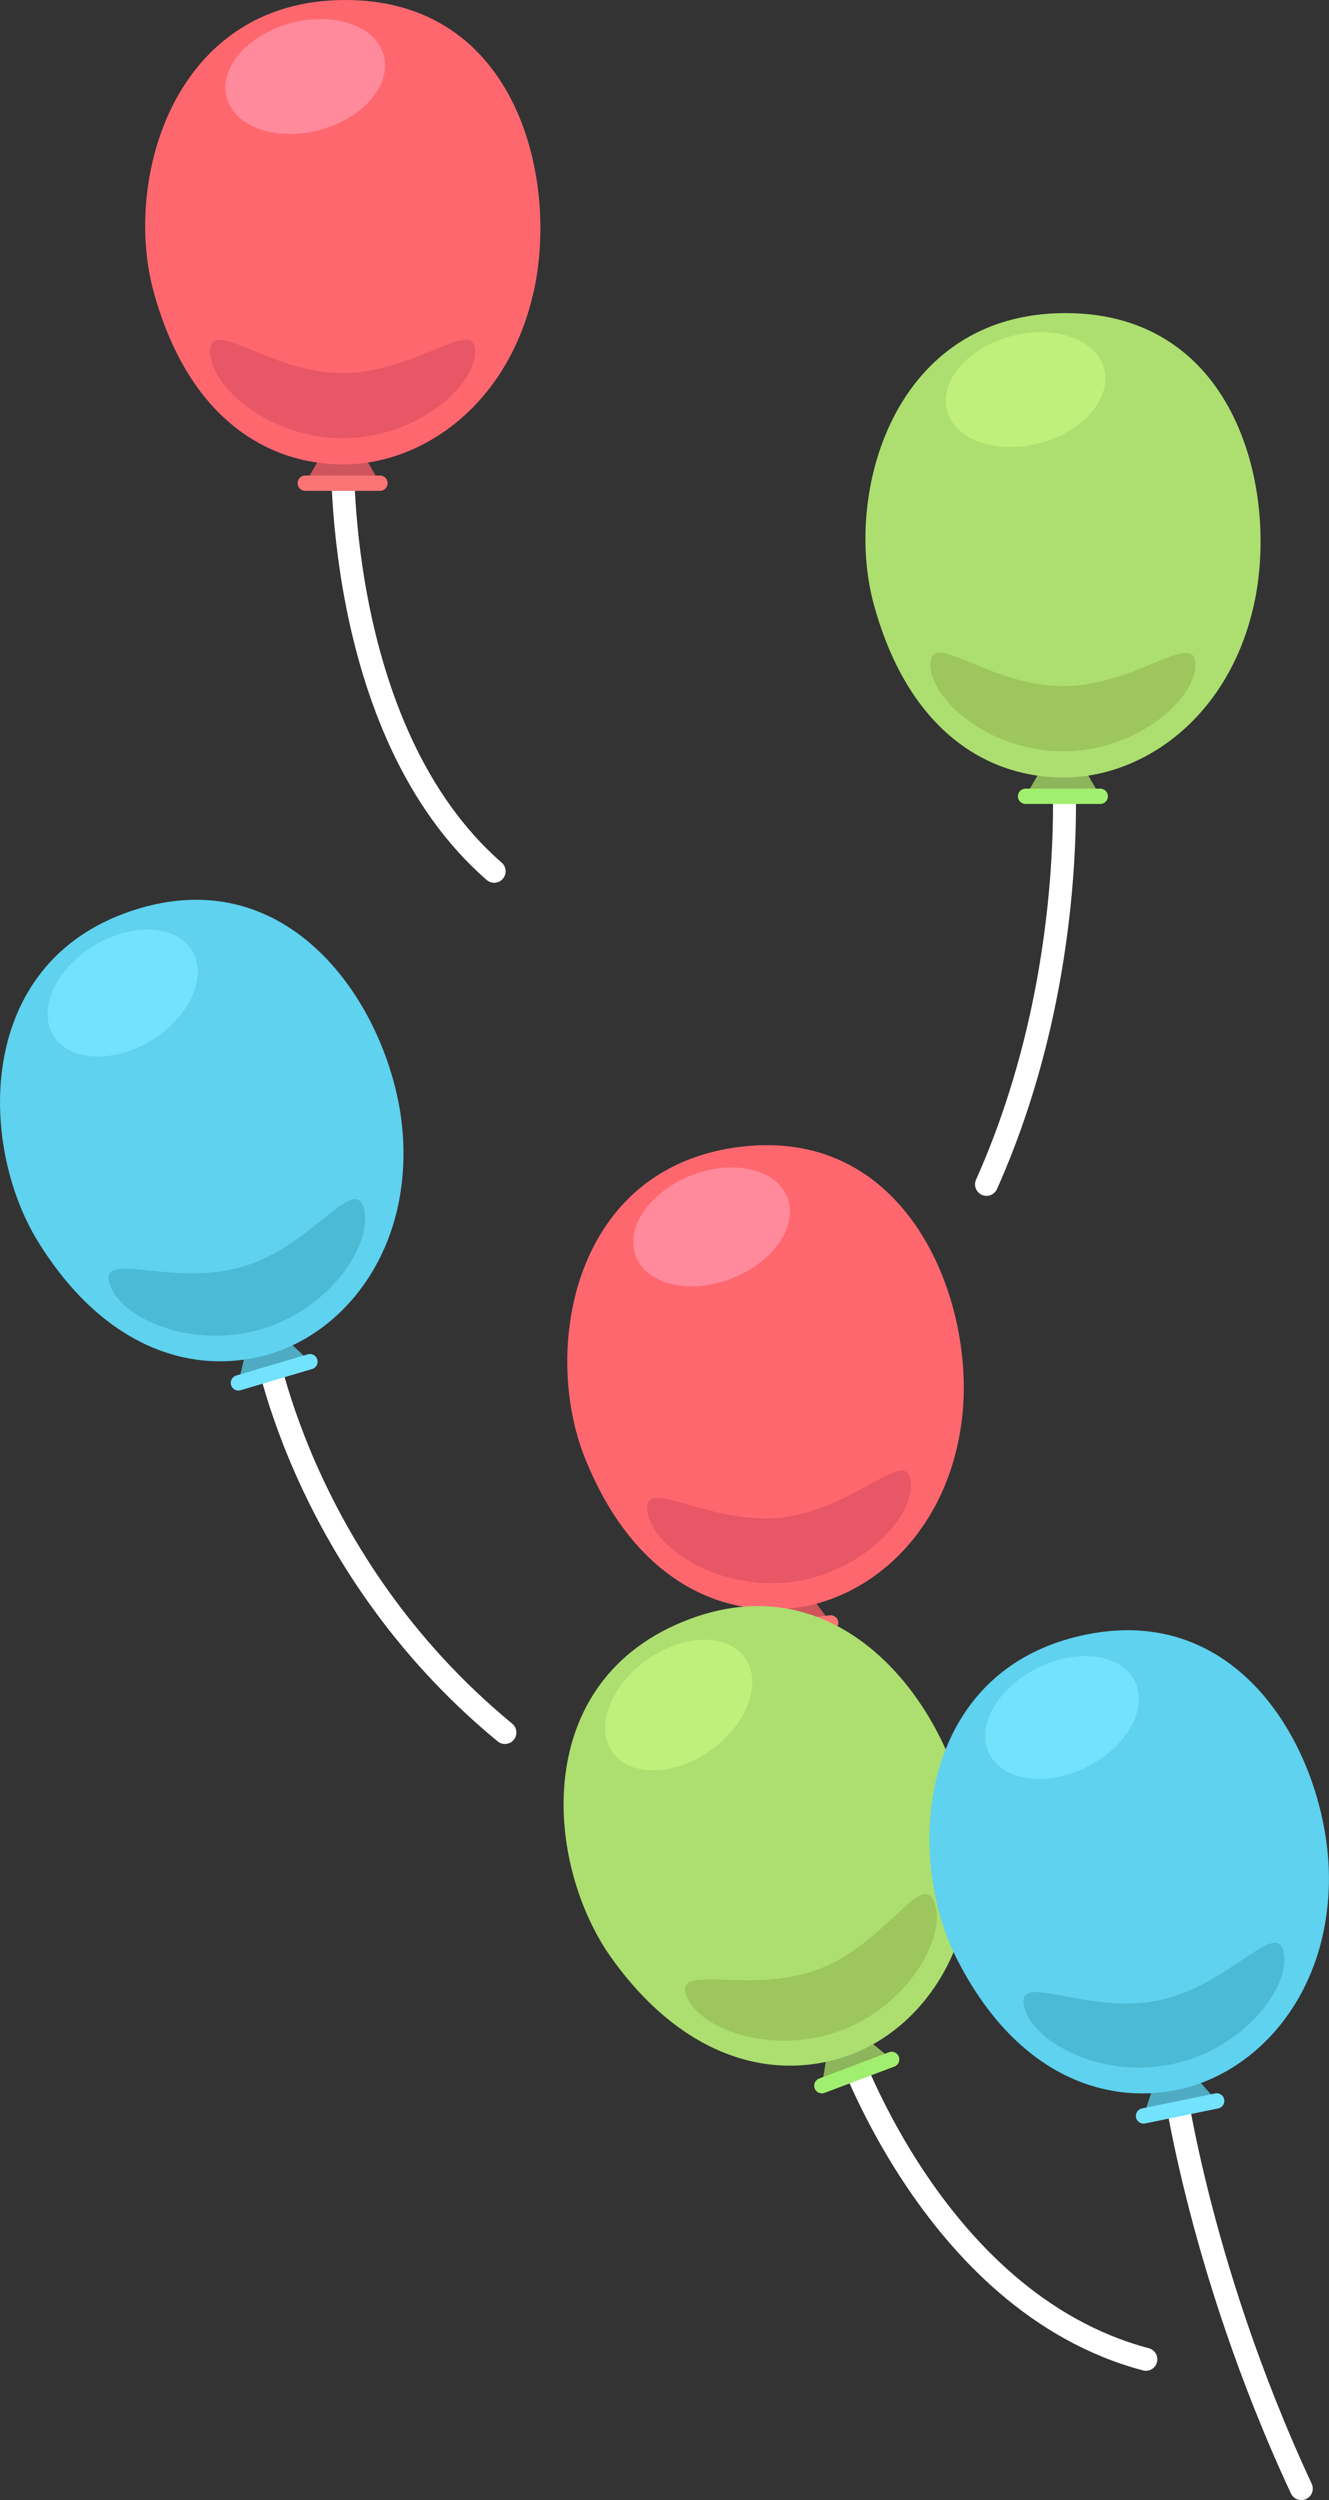 <?xml version="1.0" encoding="UTF-8"?><svg xmlns="http://www.w3.org/2000/svg" width="131" height="246.34" viewBox="0 0 131 246.34"><rect x="0" y="0" width="131" height="246.34" fill="#333333" stroke="none"/><defs><style>.e{stroke:#a1ef6e;}.e,.f,.g,.h{fill:none;stroke-linecap:round;stroke-linejoin:round;}.e,.f,.h{stroke-width:1.51px;}.f{stroke:#73e2fc;}.i{fill:#e75765;}.j{fill:#ff8a9b;}.k{fill:#ff676f;}.l{fill:#9dc65d;}.m{fill:#c0ef7b;}.n{fill:#acdf6f;}.o{fill:#5ed2ef;}.p{fill:#4bbbd5;}.q{fill:#73e2fc;}.r{fill:#0f0f0f;opacity:.2;}.g{stroke:#fff;stroke-width:2.26px;}.h{stroke:#f97474;}</style></defs><g id="a"/><g id="b"><g id="c"><g id="d"><g><path class="g" d="M104.77,74.52s1.91,21.06-7.53,42.18"/><g><polygon class="n" points="104.77 78.46 101.09 78.46 102.93 75.27 104.77 72.09 106.61 75.27 108.45 78.46 104.77 78.46"/><polygon class="r" points="104.77 78.46 101.09 78.46 102.93 75.27 104.77 72.09 106.61 75.27 108.45 78.46 104.77 78.46"/><line class="e" x1="101.09" y1="78.46" x2="108.45" y2="78.46"/></g><path class="n" d="M123.58,59.67c-2.5,11.1-10.96,16.94-18.73,16.94s-15.39-4.82-18.73-17.1c-2.98-10.97,1.97-28.66,18.91-28.66s21.06,17.68,18.55,28.82Z"/><path class="m" d="M108.83,36.32c.78,2.91-2.06,6.2-6.33,7.34-4.27,1.14-8.37-.29-9.15-3.2-.78-2.91,2.06-6.2,6.33-7.34,4.28-1.14,8.37,.29,9.15,3.2Z"/><path class="l" d="M117.83,65.47c0,3.51-5.85,8.56-13.06,8.56s-13.06-5.05-13.06-8.56,5.85,2.14,13.06,2.14,13.06-5.64,13.06-2.14Z"/></g><g><path class="g" d="M33.77,43.67s-1.13,28.18,14.94,42.18"/><g><polygon class="k" points="33.77 47.61 30.09 47.61 31.93 44.42 33.77 41.24 35.61 44.42 37.45 47.61 33.77 47.61"/><polygon class="r" points="33.77 47.61 30.09 47.61 31.93 44.42 33.77 41.24 35.61 44.42 37.45 47.61 33.77 47.61"/><line class="h" x1="30.09" y1="47.61" x2="37.45" y2="47.61"/></g><g><path class="k" d="M52.58,28.82c-2.5,11.1-10.96,16.94-18.73,16.94s-15.39-4.82-18.73-17.1C12.15,17.69,17.1,0,34.04,0s21.06,17.68,18.55,28.82Z"/><path class="i" d="M46.83,34.62c0,3.51-5.85,8.56-13.06,8.56s-13.06-5.05-13.06-8.56,5.85,2.14,13.06,2.14,13.06-5.64,13.06-2.14Z"/><path class="j" d="M37.83,5.47c.78,2.91-2.06,6.2-6.33,7.34-4.27,1.14-8.37-.29-9.15-3.2-.78-2.91,2.06-6.2,6.33-7.34,4.28-1.14,8.37,.29,9.15,3.2Z"/></g></g><g><path class="g" d="M25.9,131.44s3.35,22.36,23.87,39.27"/><g><polygon class="o" points="27.02 135.21 23.5 136.26 24.35 132.68 25.21 129.11 27.88 131.64 30.55 134.17 27.02 135.21"/><polygon class="r" points="27.02 135.21 23.5 136.26 24.35 132.68 25.21 129.11 27.88 131.64 30.55 134.17 27.02 135.21"/><line class="f" x1="23.5" y1="136.26" x2="30.55" y2="134.17"/></g><g><path class="o" d="M39.71,111.85c.76,11.35-5.69,19.36-13.13,21.57-7.2,2.14-16.12-.24-22.82-11.06-5.98-9.67-6.27-28.03,9.97-32.85,15.79-4.69,25.22,10.96,25.98,22.35Z"/><path class="p" d="M35.85,119.05c1,3.36-3.17,9.87-10.09,11.92-6.92,2.05-13.96-1.12-14.96-4.49-1-3.36,6.21,.38,13.13-1.67,6.92-2.05,10.92-9.13,11.92-5.77Z"/><path class="q" d="M18.92,93.66c1.57,2.57-.21,6.53-3.98,8.84-3.77,2.31-8.11,2.1-9.68-.47-1.57-2.57,.21-6.52,3.98-8.84,3.77-2.31,8.11-2.1,9.68,.47Z"/></g></g><g><path class="g" d="M77.79,156.4s.51,27.21,4.66,41.92"/><g><polygon class="k" points="78.23 160.31 74.57 160.72 76.05 157.35 77.52 153.98 79.7 156.94 81.88 159.91 78.23 160.31"/><polygon class="r" points="78.23 160.31 74.57 160.72 76.05 157.35 77.52 153.98 79.7 156.94 81.88 159.91 78.23 160.31"/><line class="h" x1="74.57" y1="160.72" x2="81.88" y2="159.91"/></g><g><path class="k" d="M94.85,139.56c-1.26,11.3-9.02,18.05-16.74,18.9-7.46,.83-15.82-3.09-20.5-14.92-4.18-10.57-1.21-28.7,15.62-30.57,16.37-1.82,22.88,15.25,21.62,26.59Z"/><path class="i" d="M89.78,145.96c.39,3.49-4.87,9.15-12.04,9.95-7.17,.8-13.54-3.58-13.93-7.06-.39-3.49,6.05,1.48,13.22,.68,7.17-.8,12.36-7.05,12.75-3.57Z"/><path class="j" d="M77.61,117.98c1.09,2.81-1.36,6.38-5.48,7.99-4.12,1.61-8.35,.63-9.45-2.17-1.09-2.81,1.36-6.38,5.48-7.99,4.12-1.61,8.35-.64,9.45,2.17Z"/></g></g><g><path class="g" d="M83.06,200.52s8.56,26.3,29.89,31.95"/><g><polygon class="n" points="84.45 204.21 81.01 205.51 81.61 201.88 82.21 198.25 85.05 200.58 87.89 202.92 84.45 204.21"/><polygon class="r" points="84.45 204.21 81.01 205.51 81.61 201.88 82.21 198.25 85.05 200.58 87.89 202.92 84.45 204.21"/><line class="e" x1="81.01" y1="205.51" x2="87.89" y2="202.92"/></g><path class="n" d="M95.45,180c1.56,11.27-4.3,19.71-11.57,22.44-7.03,2.64-16.1,.9-23.54-9.42-6.65-9.22-8.24-27.52,7.62-33.48,15.42-5.79,25.93,9.15,27.5,20.45Z"/><path class="m" d="M73.43,163.34c1.75,2.45,.25,6.52-3.35,9.1-3.6,2.57-7.94,2.67-9.69,.22-1.75-2.45-.25-6.52,3.35-9.1,3.6-2.57,7.94-2.67,9.69-.22Z"/><path class="l" d="M92.11,187.46c1.23,3.28-2.46,10.07-9.22,12.61-6.75,2.54-14-.13-15.24-3.42-1.23-3.29,6.23-.06,12.98-2.6,6.75-2.54,10.24-9.88,11.48-6.59Z"/></g><g><path class="g" d="M115.54,203.89s2.3,18.92,12.73,41.32"/><g><polygon class="o" points="116.32 207.75 112.72 208.49 113.88 205 115.05 201.51 117.49 204.26 119.93 207.01 116.32 207.75"/><polygon class="r" points="116.32 207.75 112.72 208.49 113.88 205 115.05 201.51 117.49 204.26 119.93 207.01 116.32 207.75"/><line class="f" x1="112.72" y1="208.49" x2="119.93" y2="207.01"/></g><g><path class="o" d="M130.99,185.57c-.23,11.37-7.35,18.79-14.95,20.35-7.35,1.5-16.04-1.63-21.77-13-5.12-10.15-3.82-28.47,12.78-31.86,16.14-3.3,24.17,13.11,23.94,24.52Z"/><path class="p" d="M126.52,192.41c.7,3.44-4.01,9.56-11.08,11-7.07,1.45-13.81-2.33-14.51-5.77-.7-3.44,6.16,.92,13.23-.53,7.07-1.45,11.67-8.15,12.37-4.71Z"/><path class="q" d="M111.86,165.65c1.34,2.7-.78,6.48-4.74,8.46-3.96,1.97-8.26,1.39-9.6-1.3-1.34-2.7,.77-6.48,4.73-8.46,3.96-1.98,8.26-1.39,9.6,1.3Z"/></g></g></g></g></g></svg>